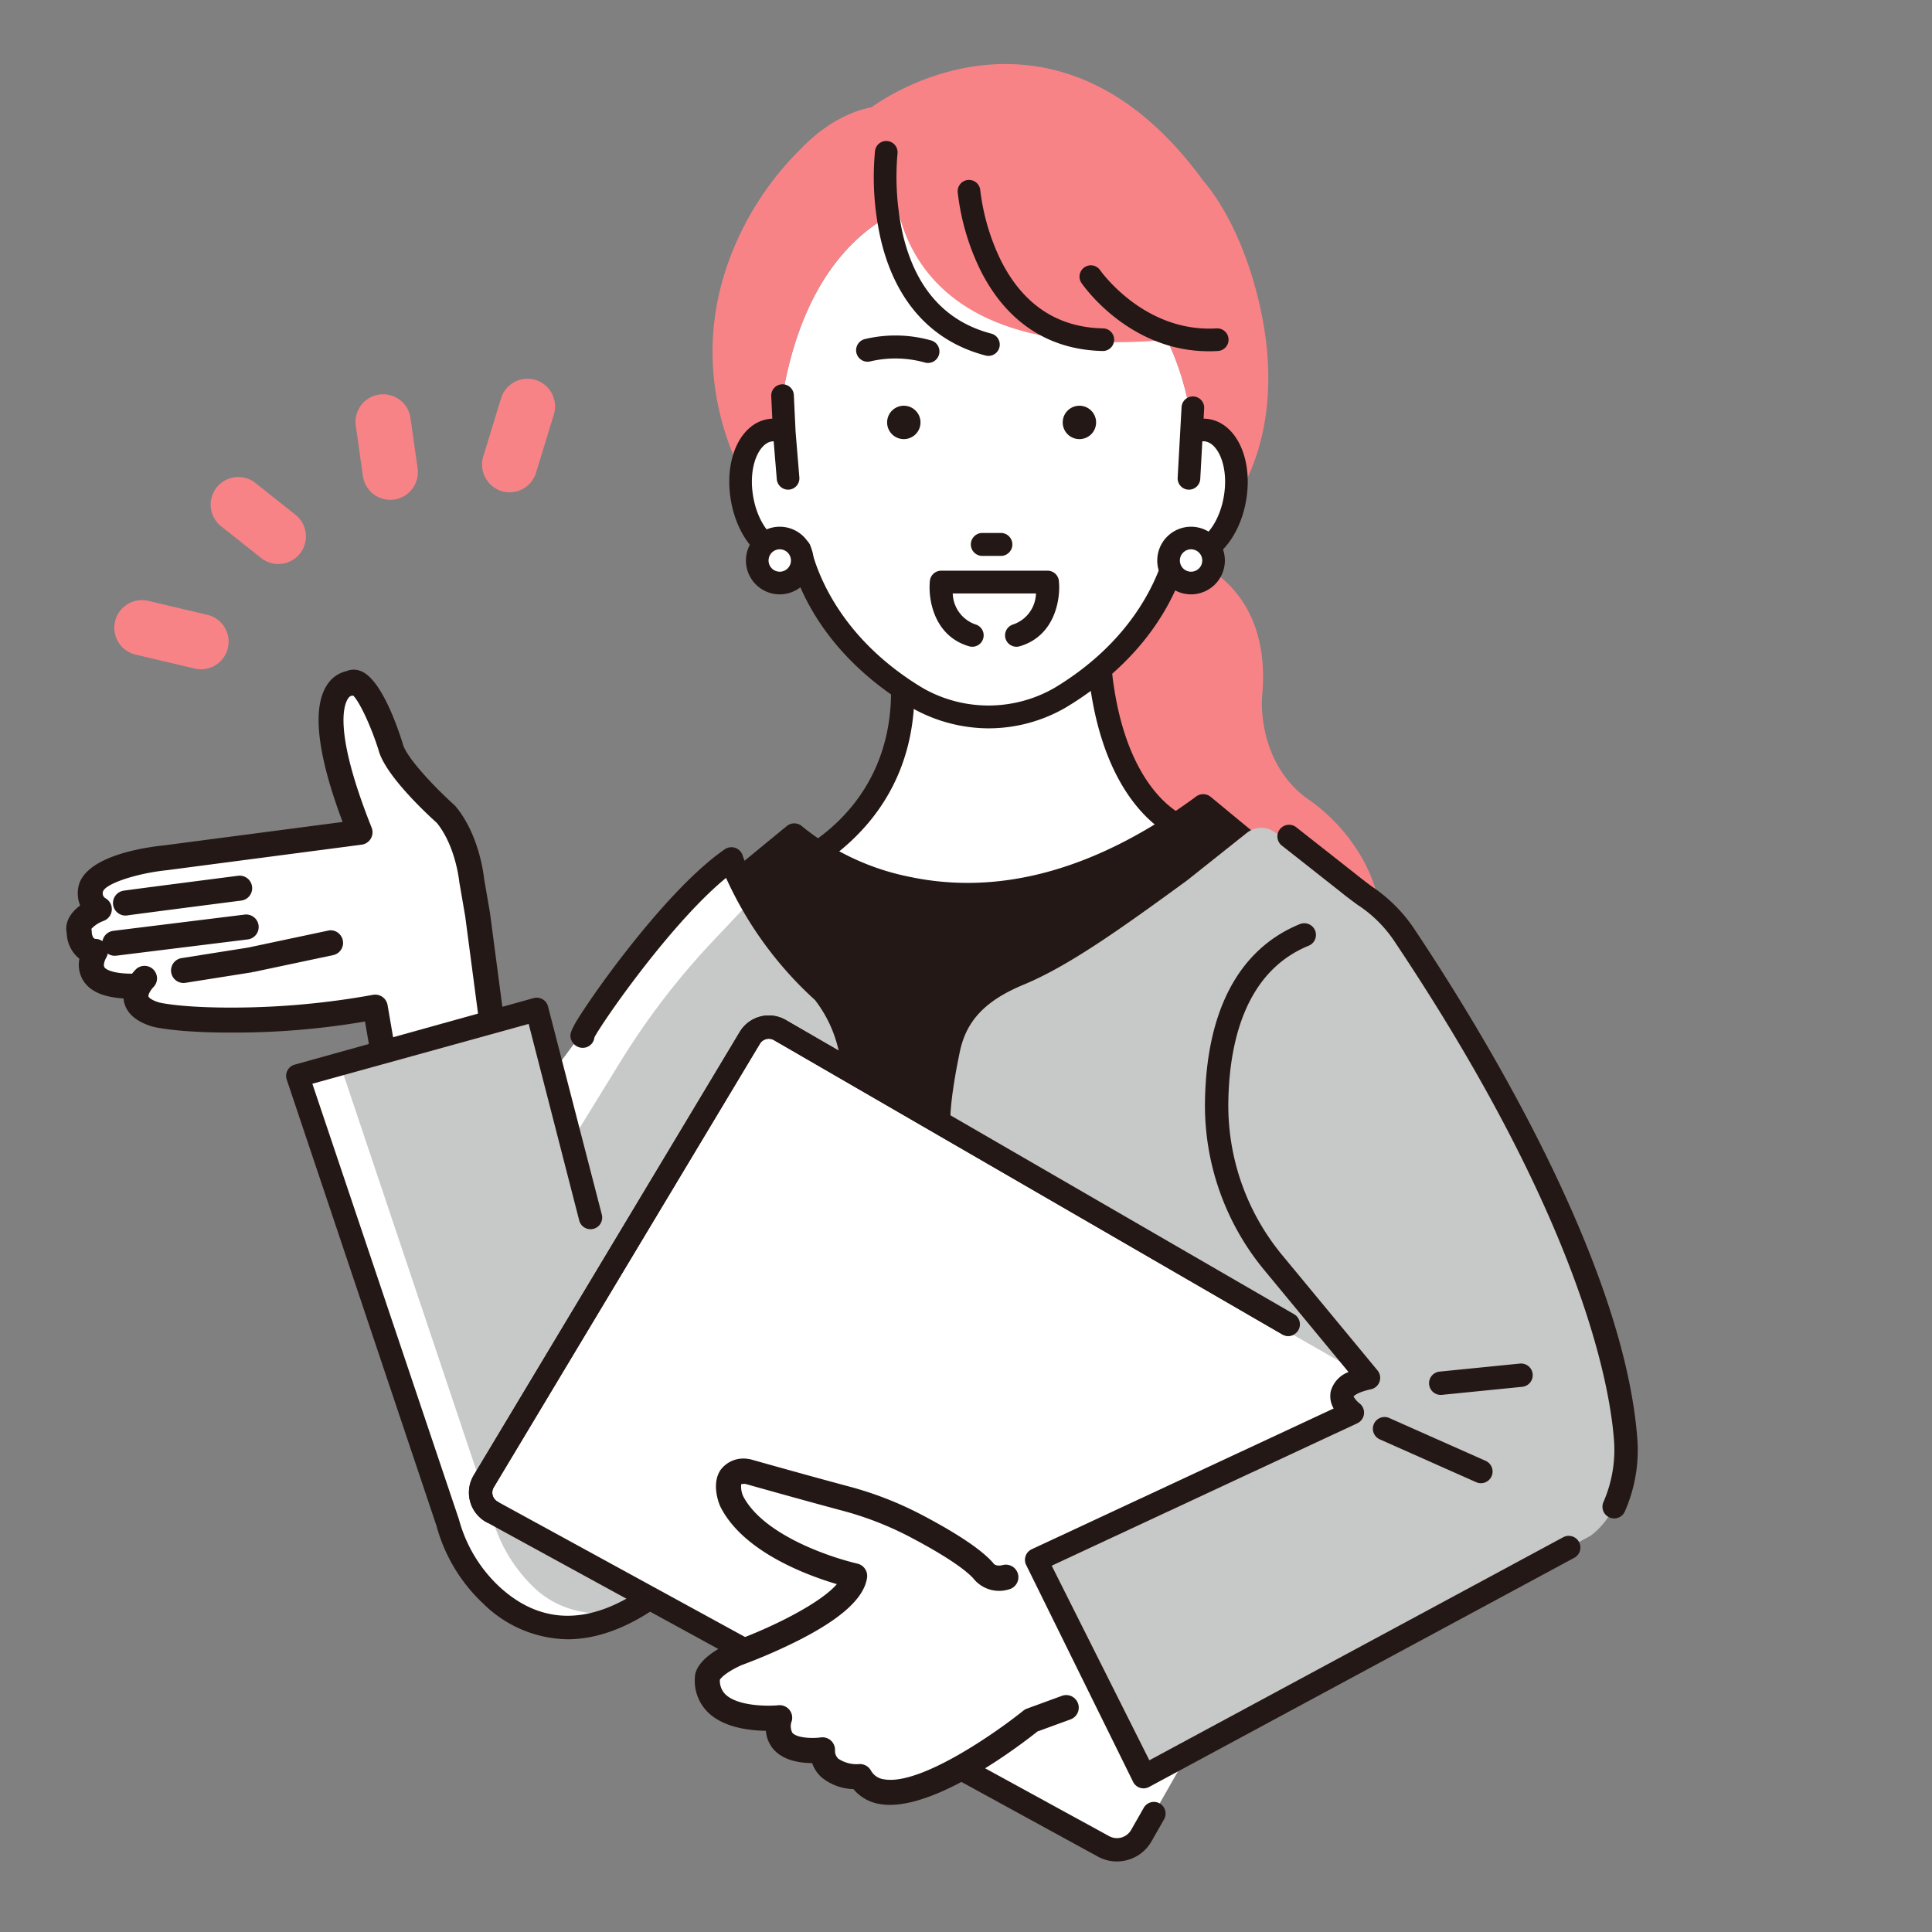 <svg xmlns="http://www.w3.org/2000/svg" xmlns:xlink="http://www.w3.org/1999/xlink" width="280" height="280" viewBox="0 0 280 280">
  <rect x="0" y="0" width="280" height="280" fill="#808080" stroke="none"/>
  <defs>
    <style>
      .cls-1, .cls-6 {
        fill: #fff;
      }

      .cls-1 {
        stroke: #707070;
      }

      .cls-2 {
        fill: none;
      }

      .cls-3 {
        clip-path: url(#clip-path);
      }

      .cls-4 {
        clip-path: url(#clip-path-2);
      }

      .cls-5 {
        fill: #f88387;
      }

      .cls-7 {
        fill: #231815;
      }

      .cls-8 {
        fill: #c7c8c8;
      }

      .cls-9 {
        fill: #fa8589;
      }

      .cls-10 {
        clip-path: url(#clip-path-3);
      }
    </style>
    <clipPath id="clip-path">
      <path id="パス_833" data-name="パス 833" class="cls-1" d="M140,0A140,140,0,1,1,0,140,140.016,140.016,0,0,1,140,0Z"/>
    </clipPath>
    <clipPath id="clip-path-2">
      <rect id="長方形_1109" data-name="長方形 1109" class="cls-2" width="227.751" height="260.495"/>
    </clipPath>
    <clipPath id="clip-path-3">
      <rect id="長方形_1108" data-name="長方形 1108" class="cls-2" width="70.79" height="30.746"/>
    </clipPath>
  </defs>
  <g id="woman-image" class="cls-3">
    <g id="グループ_217" data-name="グループ 217" transform="translate(9.6 9.283)">
      <g id="グループ_216" data-name="グループ 216" class="cls-4">
        <path id="パス_764" data-name="パス 764" class="cls-5" d="M308.719,175.634a26.381,26.381,0,0,0-8.022-8.555c-7.136-5.4-6.356-14.5-6.347-14.592,1.2-12.418-5.352-17.273-8.58-19.16a3.877,3.877,0,0,1-2.362.389,3.4,3.4,0,0,1-.774-.235l-.727.33c-1.2,4.439-4.857,12.913-15.02,19.7l-1.309,45.581a1.448,1.448,0,0,0,1.412,1.488l39.819,1h.036a1.449,1.449,0,0,0,1.283-.777c5.964-11.384,3.614-19.97.592-25.167" transform="translate(-121.046 -60.769)"/>
        <path id="パス_765" data-name="パス 765" class="cls-6" d="M191.756,178.011s23.347-8.723,15.137-37.458l30.274-6.157c-2.565,32.326,11.8,37.458,11.8,37.458l3.42.171s-44.812,37.458-60.633,5.986" transform="translate(-87.399 -61.256)"/>
        <path id="パス_766" data-name="パス 766" class="cls-7" d="M210.118,190.883a26.493,26.493,0,0,1-5.392-.532c-6.956-1.442-12.314-5.817-15.927-13a1.709,1.709,0,0,1,.925-2.367c.892-.337,21.757-8.574,14.1-35.389a1.709,1.709,0,0,1,1.3-2.144l30.274-6.157a1.708,1.708,0,0,1,2.043,1.81c-2.27,28.61,8.871,34.88,10.483,35.631l3.122.156a1.708,1.708,0,0,1,1.011,3.017,112.345,112.345,0,0,1-15.922,10.735c-9.867,5.483-18.59,8.243-26.015,8.243M192.7,177.374c3.077,5.279,7.349,8.515,12.718,9.63,14.474,3,33.524-9.555,41.118-15.153-2.481-1.146-14.306-8.145-12.655-36.765l-26.3,5.349c2.091,8.46,2.568,19.85-5.295,29.285a31.023,31.023,0,0,1-9.588,7.654" transform="translate(-85.969 -59.825)"/>
        <path id="パス_767" data-name="パス 767" class="cls-7" d="M184.852,201.8s23.732,21.936,59.265-4.233l15.394,12.7-51.183,55.417-25.784-13.469-8.466-41.563Z" transform="translate(-79.342 -90.048)"/>
        <path id="パス_768" data-name="パス 768" class="cls-7" d="M206.9,265.961a1.7,1.7,0,0,1-.791-.194L180.322,252.3a1.71,1.71,0,0,1-.883-1.174l-8.466-41.562a1.709,1.709,0,0,1,.589-1.661l10.775-8.851a1.709,1.709,0,0,1,2.242.063,35.9,35.9,0,0,0,15.686,7.321c13.218,2.756,27.151-1.172,41.408-11.673a1.709,1.709,0,0,1,2.1.058l15.394,12.7a1.709,1.709,0,0,1,.168,2.477l-51.183,55.417a1.708,1.708,0,0,1-1.255.549m-24.272-16.316,23.9,12.487L255.6,209,242.619,198.3c-10.431,7.438-26.079,15.1-43.247,11.442a40.4,40.4,0,0,1-15.952-7.156l-8.895,7.307Z" transform="translate(-77.911 -88.617)"/>
        <path id="パス_769" data-name="パス 769" class="cls-6" d="M11.484,208.663c-.381-1.637-4.233.556-4.807-.237a5.177,5.177,0,0,1-.926-4.8c-2.329-.064-2.344-2.841-2.344-2.841C2.833,198.8,6.318,197.5,6.318,197.5A2.692,2.692,0,0,1,5.1,194.469c1.032-3.422,10.825-4.414,10.825-4.414L44.1,186.361c-8.51-21.324-1.463-21.592-1.463-21.592,2.508-1.59,5.887,9.166,5.887,9.166.808,3.338,8.026,9.818,8.026,9.818,3.211,3.85,3.731,9.553,3.731,9.553l.853,4.951,2.271,17.221L46.9,218.32l-1.118-6.492s-32.361,5.169-34.3-3.164" transform="translate(-1.524 -75.026)"/>
        <path id="パス_770" data-name="パス 770" class="cls-7" d="M62.28,215.721a1.585,1.585,0,0,1-1.779-1.364L58.24,197.2l-.853-4.951c-.007-.04-.013-.083-.016-.122s-.516-5.189-3.3-8.6c-1.442-1.3-7.493-6.929-8.4-10.485-1.146-3.626-2.887-7.271-3.827-8.076a.86.86,0,0,1-.423.067,1.35,1.35,0,0,0-.691.694c-.689,1.254-1.726,5.589,3.515,18.723a1.585,1.585,0,0,1-1.266,2.159l-28.22,3.7c-4.135.423-9.041,1.879-9.459,3.266a1.054,1.054,0,0,0,.5,1.242,1.587,1.587,0,0,1-.255,2.846A3.932,3.932,0,0,0,3.6,199.019a1.708,1.708,0,0,1,.062.416c0,.21.069,1.259.8,1.28a1.592,1.592,0,0,1,1.305,2.418c-.124.2-.528,1.069-.247,1.557.315.547,1.69,1.113,4.6,1.061a1.585,1.585,0,1,1,.057,3.17c-3.941.071-6.37-.806-7.426-2.68a4.172,4.172,0,0,1-.4-2.969,4.666,4.666,0,0,1-1.862-3.6c-.373-1.7.711-3.055,2-3.962a4.472,4.472,0,0,1-.24-3.031c1.242-4.115,9.639-5.276,12.137-5.528l26.17-3.432c-3.74-9.894-4.548-16.579-2.4-19.886a4.3,4.3,0,0,1,2.654-1.928,2.561,2.561,0,0,1,1.939-.048c2.779,1.016,5.087,7.521,5.952,10.27.011.034.02.067.028.1.5,2.08,4.895,6.631,7.544,9.011a1.57,1.57,0,0,1,.159.165c3.33,3.993,4.01,9.633,4.085,10.356l.853,4.956,2.27,17.221a1.585,1.585,0,0,1-1.3,1.77l-.063.009" transform="translate(-0.192 -73.698)"/>
        <path id="パス_771" data-name="パス 771" class="cls-7" d="M61.878,215.769a1.814,1.814,0,0,1-1.793-1.576l-2.262-17.159-.851-4.941c-.008-.046-.015-.1-.02-.141s-.52-5.131-3.25-8.476c-1.733-1.561-7.537-7.013-8.447-10.573-1.076-3.4-2.721-6.928-3.661-7.872a1.17,1.17,0,0,1-.331.036,1.244,1.244,0,0,0-.529.574c-.673,1.226-1.678,5.485,3.527,18.528a1.814,1.814,0,0,1-1.445,2.469l-28.222,3.7c-4.422.452-8.925,1.961-9.271,3.105a.826.826,0,0,0,.4.981,1.815,1.815,0,0,1-.292,3.255,4.553,4.553,0,0,0-1.786,1.159,2,2,0,0,1,.051.4c0,.107.041,1.043.58,1.058a1.82,1.82,0,0,1,1.494,2.764c-.133.219-.45.971-.245,1.326.217.377,1.386,1,4.4.946a1.814,1.814,0,0,1,1.336,3.074,1.793,1.793,0,0,1-1.271.551c-4.04.07-6.528-.842-7.63-2.8a4.319,4.319,0,0,1-.45-2.98A4.941,4.941,0,0,1,.077,199.5c-.319-1.438.368-2.883,1.94-4.051a4.686,4.686,0,0,1-.176-3.019c1.284-4.256,9.764-5.43,12.332-5.689l25.879-3.394c-3.679-9.815-4.445-16.484-2.274-19.821a4.484,4.484,0,0,1,2.8-2.028,2.724,2.724,0,0,1,2.063-.039c2.873,1.051,5.216,7.634,6.09,10.416.011.039.023.078.033.116.491,2.029,4.845,6.533,7.475,8.895a2.047,2.047,0,0,1,.181.188c3.388,4.063,4.07,9.834,4.136,10.479l.851,4.94,2.272,17.229a1.808,1.808,0,0,1-1.488,2.024l-.072.01a1.807,1.807,0,0,1-.241.016M41.687,164.5l.109.094c.991.849,2.739,4.519,3.9,8.181.906,3.537,7.106,9.271,8.34,10.385,2.84,3.476,3.369,8.695,3.374,8.747,0,.036.008.072.014.106l.853,4.95,2.263,17.168a1.357,1.357,0,0,0,1.524,1.167l.053-.008a1.355,1.355,0,0,0,1.116-1.516l-2.272-17.221-.851-4.946c-.067-.646-.733-6.29-4.035-10.249a1.439,1.439,0,0,0-.136-.141c-2.671-2.4-7.1-7-7.614-9.127-.007-.029-.015-.058-.024-.088-.854-2.717-3.129-9.143-5.812-10.124a2.33,2.33,0,0,0-1.769.043,4.068,4.068,0,0,0-2.555,1.844c-2.107,3.24-1.293,9.861,2.42,19.681l.1.269-26.455,3.47c-1.784.18-10.715,1.279-11.948,5.368a4.253,4.253,0,0,0,.228,2.868l.081.173-.156.11c-1.074.759-2.278,2.022-1.9,3.727a4.469,4.469,0,0,0,1.767,3.454l.128.086-.032.151a3.912,3.912,0,0,0,.372,2.81c1.011,1.795,3.368,2.632,7.224,2.564a1.357,1.357,0,0,0,1.333-1.382,1.361,1.361,0,0,0-1.358-1.333H9.936c-2.556.047-4.354-.392-4.8-1.174-.4-.685.243-1.778.25-1.789a1.365,1.365,0,0,0-1.117-2.072c-.728-.021-1.006-.789-1.023-1.5a1.5,1.5,0,0,0-.053-.36l-.015-.052.01-.053c.085-.448,1.192-1.19,2.088-1.529a1.359,1.359,0,0,0,.219-2.438,1.275,1.275,0,0,1-.607-1.495c.5-1.652,5.928-3.055,9.657-3.436l28.214-3.7a1.358,1.358,0,0,0,1.084-1.848c-5.277-13.224-4.208-17.635-3.5-18.917a1.553,1.553,0,0,1,.819-.8l.041-.014.043,0a.617.617,0,0,0,.318-.048Z" transform="translate(0 -73.505)"/>
        <path id="パス_772" data-name="パス 772" class="cls-7" d="M53.337,254.6a1.585,1.585,0,0,0,1.293-1.831l-1.163-6.752a1.586,1.586,0,0,0-1.831-1.294,114.13,114.13,0,0,1-19.99,1.854c-7.973.041-11.1-.742-11.131-.75-1.137-.344-1.634-.776-1.7-1.037-.1-.428.462-1.253.794-1.576a1.585,1.585,0,1,0-2.208-2.275c-.231.224-2.238,2.255-1.667,4.6.376,1.545,1.694,2.668,3.917,3.339.184.051,3.508.915,11.959.87a112.326,112.326,0,0,0,19-1.639l.9,5.2a1.586,1.586,0,0,0,1.832,1.293" transform="translate(-7.126 -109.614)"/>
        <path id="パス_773" data-name="パス 773" class="cls-7" d="M52.874,254.666a1.816,1.816,0,0,1-1.783-1.506l-.857-4.975a112.244,112.244,0,0,1-18.818,1.605c-8.54.047-11.875-.84-12.012-.878-2.311-.7-3.682-1.875-4.078-3.5-.6-2.471,1.49-4.586,1.73-4.818a1.813,1.813,0,0,1,2.525,2.6c-.339.33-.8,1.069-.731,1.359.027.114.37.518,1.542.873.023.005,3.095.785,11.064.741a115.014,115.014,0,0,0,19.952-1.85,1.814,1.814,0,0,1,2.095,1.479l1.163,6.751a1.812,1.812,0,0,1-1.479,2.095,1.831,1.831,0,0,1-.311.027m-2.268-7,.933,5.419a1.357,1.357,0,0,0,1.568,1.107h0a1.358,1.358,0,0,0,1.107-1.568l-1.163-6.752a1.357,1.357,0,0,0-1.568-1.107,115.312,115.312,0,0,1-20.035,1.856c-8.082.038-11.156-.75-11.185-.759-1.06-.321-1.752-.77-1.858-1.2-.145-.594.577-1.523.857-1.794a1.358,1.358,0,1,0-1.891-1.949c-.221.214-2.146,2.158-1.6,4.384.356,1.461,1.622,2.529,3.762,3.174.13.035,3.4.9,11.892.86A112.47,112.47,0,0,0,50.383,247.7Z" transform="translate(-6.935 -109.424)"/>
        <path id="パス_774" data-name="パス 774" class="cls-7" d="M31.255,219.7a1.585,1.585,0,0,0-.472-3.135c-1.628.209-15.924,2.047-16.612,2.165a1.585,1.585,0,1,0,.538,3.125c.546-.091,10.153-1.333,16.478-2.145l.068-.01" transform="translate(-5.858 -98.703)"/>
        <path id="パス_775" data-name="パス 775" class="cls-7" d="M14.247,221.92a1.814,1.814,0,0,1-.306-3.6c.7-.119,14.994-1.957,16.622-2.167a1.813,1.813,0,0,1,.54,3.585l-.078.011c-6.322.813-15.925,2.054-16.469,2.144a1.8,1.8,0,0,1-.308.027m16.547-5.327a1.354,1.354,0,0,0-.174.011c-1.627.209-15.916,2.045-16.6,2.164a1.358,1.358,0,1,0,.461,2.676c.551-.092,10.162-1.334,16.487-2.147l.059-.009a1.358,1.358,0,0,0-.231-2.7" transform="translate(-5.668 -98.512)"/>
        <path id="パス_776" data-name="パス 776" class="cls-7" d="M39.857,236.727l.06-.011,11.625-2.466a1.585,1.585,0,0,0-.658-3.1L39.3,233.6l-9.645,1.528a1.586,1.586,0,0,0,.479,3.135l9.689-1.535.03,0" transform="translate(-12.905 -105.334)"/>
        <path id="パス_777" data-name="パス 777" class="cls-7" d="M29.709,238.321a1.814,1.814,0,0,1-.28-3.605l9.65-1.528,11.568-2.454a1.707,1.707,0,0,1,1.325.221,1.846,1.846,0,0,1,.826,1.177,1.816,1.816,0,0,1-1.4,2.15L39.7,236.76l-.036-.225.013.229-9.7,1.536a1.817,1.817,0,0,1-.275.021m21.339-7.181a1.206,1.206,0,0,0-.3.037l-11.588,2.458-9.657,1.529a1.358,1.358,0,1,0,.409,2.686l9.688-1.535.065.22-.022-.228,11.66-2.473a1.36,1.36,0,0,0,1.046-1.61,1.39,1.39,0,0,0-.621-.885,1.285,1.285,0,0,0-.682-.2" transform="translate(-12.715 -105.142)"/>
        <path id="パス_778" data-name="パス 778" class="cls-7" d="M30.929,230.043a1.585,1.585,0,0,0-.465-3.136L11.4,229.263a1.6,1.6,0,0,0-1.378,1.768,1.585,1.585,0,0,0,1.768,1.38l19.06-2.356.076-.011" transform="translate(-4.564 -103.415)"/>
        <path id="パス_779" data-name="パス 779" class="cls-7" d="M11.405,232.459a1.815,1.815,0,0,1-1.8-1.592,1.832,1.832,0,0,1,1.574-2.022l19.063-2.356a1.814,1.814,0,0,1,.531,3.587l-.081.012-19.065,2.357a1.868,1.868,0,0,1-.226.014m19.066-5.528a1.385,1.385,0,0,0-.17.01L11.241,229.3a1.373,1.373,0,0,0-1.18,1.514,1.358,1.358,0,0,0,1.514,1.181L30.7,229.627a1.358,1.358,0,0,0-.229-2.7m.267,2.92h0Z" transform="translate(-4.373 -103.224)"/>
        <path id="パス_780" data-name="パス 780" class="cls-6" d="M124.508,211.711l-8.744,9.094a92.559,92.559,0,0,0-7.6,8.977l-9.06,12.2L96.295,233.5l-34.631,9.64L83.4,307.9a22.381,22.381,0,0,0,6.342,10.52c1.718,1.579,6.785,5.423,16.772,3.312,17.825-3.768,45.206-16.651,53.658-25.1Z" transform="translate(-28.106 -96.495)"/>
        <path id="パス_781" data-name="パス 781" class="cls-8" d="M132.253,223.659l-5.1,5.406a108.115,108.115,0,0,0-13.41,17.5l-6.507,10.574-5.6-18.2L73.39,247.662l21.734,64.766a22.384,22.384,0,0,0,6.342,10.52c4.784,4.4,15.2,6.942,28.387-6.246L148,262.272a25.466,25.466,0,0,0-2.92-22.1Z" transform="translate(-33.45 -101.94)"/>
        <path id="パス_782" data-name="パス 782" class="cls-7" d="M99.542,341.577a17.7,17.7,0,0,1-12.018-5.057,23.807,23.807,0,0,1-6.761-11.207L59.035,260.576a1.463,1.463,0,0,1,.984-1.824l34.631-9.641a1.465,1.465,0,0,1,1.827,1l7.8,30.171a1.464,1.464,0,1,1-2.816.8l-7.393-28.747-31.806,8.8L83.575,324.5a20.913,20.913,0,0,0,5.93,9.862c6.291,5.783,13.637,5.691,21.834-.269a1.464,1.464,0,1,1,1.722,2.368c-5.117,3.721-9.63,5.114-13.52,5.115" transform="translate(-26.879 -113.514)"/>
        <path id="パス_783" data-name="パス 783" class="cls-7" d="M99.35,341.616h0A17.725,17.725,0,0,1,87.177,336.5a24.037,24.037,0,0,1-6.827-11.313L58.628,260.459a1.691,1.691,0,0,1,1.135-2.115L94.4,248.7A1.691,1.691,0,0,1,96.5,249.86l7.8,30.176a1.693,1.693,0,0,1-1.164,2.086,1.69,1.69,0,0,1-2.092-1.162l-7.337-28.528-31.35,8.672L83.6,324.238a20.722,20.722,0,0,0,5.868,9.767c6.2,5.7,13.448,5.6,21.545-.286A1.692,1.692,0,0,1,113,336.457c-4.705,3.422-9.3,5.158-13.654,5.159m-4.475-92.526a1.223,1.223,0,0,0-.352.051l-34.635,9.642a1.236,1.236,0,0,0-.827,1.539l21.725,64.73a23.6,23.6,0,0,0,6.7,11.111,17.282,17.282,0,0,0,11.864,5c4.257,0,8.76-1.706,13.386-5.07a1.237,1.237,0,1,0-1.455-2c-8.3,6.033-15.74,6.118-22.122.253a21.171,21.171,0,0,1-6-9.969L61.778,260.794l32.261-8.924,7.451,28.971a1.237,1.237,0,0,0,2.377-.685l-7.8-30.176a1.236,1.236,0,0,0-1.189-.891" transform="translate(-26.688 -113.323)"/>
        <path id="パス_784" data-name="パス 784" class="cls-7" d="M152.977,287.088h0Z" transform="translate(-69.725 -130.85)"/>
        <path id="パス_785" data-name="パス 785" class="cls-6" d="M149.367,258.013,110.8,322.283a3.2,3.2,0,0,0,1.207,4.45l88.621,48.47a4.048,4.048,0,0,0,5.458-1.545l37.2-65.2L153.7,256.887a3.2,3.2,0,0,0-4.336,1.126" transform="translate(-50.295 -116.89)"/>
        <path id="パス_786" data-name="パス 786" class="cls-7" d="M201.324,375.936a5.453,5.453,0,0,1-2.622-.669L110.081,326.8a4.661,4.661,0,0,1-1.761-6.488l38.563-64.271a4.685,4.685,0,0,1,6.323-1.642L226.9,297.049a1.464,1.464,0,0,1-1.467,2.535l-73.689-42.651a1.741,1.741,0,0,0-2.347.612l-38.563,64.271a1.732,1.732,0,0,0,.654,2.411l88.621,48.47a2.6,2.6,0,0,0,3.484-.986l1.833-3.213a1.464,1.464,0,0,1,2.544,1.451l-1.833,3.213a5.535,5.535,0,0,1-4.81,2.773" transform="translate(-49.067 -115.67)"/>
        <path id="パス_787" data-name="パス 787" class="cls-7" d="M201.133,375.974a5.711,5.711,0,0,1-2.731-.7l-88.621-48.47A4.889,4.889,0,0,1,107.934,320L146.5,255.73a4.913,4.913,0,0,1,6.631-1.722l73.693,42.654a1.692,1.692,0,1,1-1.695,2.929l-73.689-42.652a1.512,1.512,0,0,0-2.038.532l-38.563,64.271a1.505,1.505,0,0,0,.569,2.095l88.621,48.47a2.368,2.368,0,0,0,3.177-.9l1.833-3.213a1.692,1.692,0,0,1,2.94,1.677l-1.833,3.212a5.767,5.767,0,0,1-5.008,2.888M150.707,253.819a4.452,4.452,0,0,0-3.82,2.146l-38.563,64.271A4.434,4.434,0,0,0,110,326.407l88.621,48.47a5.251,5.251,0,0,0,2.513.641,5.31,5.31,0,0,0,4.612-2.657l1.833-3.212a1.237,1.237,0,1,0-2.149-1.226l-1.833,3.212a2.826,2.826,0,0,1-3.79,1.074l-88.621-48.47a1.961,1.961,0,0,1-.74-2.729l38.563-64.271a1.97,1.97,0,0,1,2.656-.693l73.69,42.652a1.237,1.237,0,0,0,1.814-1.389,1.231,1.231,0,0,0-.575-.752L152.9,254.4a4.386,4.386,0,0,0-2.193-.585" transform="translate(-48.876 -115.479)"/>
        <path id="パス_788" data-name="パス 788" class="cls-6" d="M176.569,374.795s15.127,4.267,18.618,5.042c0,0,12.024,5.43,15.515,9.309,0,0,5.818,1.94,17.454-2.715l7.757,17.067-18.23,7.369s-20.17,16.291-24.824,8.145c0,0-5.43.388-5.43-3.879,0,0-7.757,1.164-6.206-4.654,0,0-10.86,1.164-10.473-5.818,0,0,0-1.552,4.267-3.491,0,0,16.291-5.818,17.066-11.248,0,0-13.963-3.1-17.842-10.86,0,0-1.94-4.655,2.327-4.267" transform="translate(-77.821 -170.815)"/>
        <path id="パス_789" data-name="パス 789" class="cls-7" d="M195.976,421.527a8.191,8.191,0,0,1-1.51-.133,5.838,5.838,0,0,1-3.608-2.142,7.318,7.318,0,0,1-4.6-1.665,4.636,4.636,0,0,1-1.3-2.12c-1.6.034-4.106-.217-5.554-1.836a4.289,4.289,0,0,1-1.067-2.833c-2.289-.005-6.123-.337-8.429-2.528a6.085,6.085,0,0,1-1.842-4.893c.026-.789.611-2.716,5.124-4.767.037-.017.075-.032.113-.046,5.638-2.015,13.452-5.842,15.575-8.87-3.969-1.122-13.82-4.507-17.168-11.2-.015-.03-.029-.06-.042-.091-.213-.51-1.207-3.148.121-4.956a3.8,3.8,0,0,1,3.69-1.333,1.455,1.455,0,0,1,.265.049c.085.024,8.565,2.415,14.216,3.922a50.571,50.571,0,0,1,10.527,4.112c5.058,2.665,8.449,4.936,10.08,6.748a.753.753,0,0,1,.143.184c.116.145.6.623,1.71.344a1.464,1.464,0,1,1,.71,2.841,4.408,4.408,0,0,1-4.8-1.481c-1.414-1.527-4.593-3.615-9.2-6.045a47.608,47.608,0,0,0-9.916-3.873c-5.271-1.406-12.987-3.575-14.116-3.893-.617-.036-.883.083-.938.158a3.077,3.077,0,0,0,.2,2.056c1.824,3.589,6.238,6.114,9.628,7.6a43.861,43.861,0,0,0,7.2,2.433,1.465,1.465,0,0,1,1.133,1.637c-.4,2.789-3.541,5.653-9.607,8.756a79.2,79.2,0,0,1-8.356,3.642c-2.637,1.207-3.252,2.128-3.363,2.336a3.127,3.127,0,0,0,.936,2.507c1.927,1.834,6.374,1.814,7.926,1.652a1.465,1.465,0,0,1,1.569,1.833,2.2,2.2,0,0,0,.169,2.048c.847.951,3.335.937,4.408.78a1.467,1.467,0,0,1,1.679,1.449,1.917,1.917,0,0,0,.577,1.533,5.076,5.076,0,0,0,3.29.885,1.475,1.475,0,0,1,1.37.735,2.862,2.862,0,0,0,2.1,1.457c5.4,1.013,16.651-6.884,20.53-10.016a1.484,1.484,0,0,1,.417-.236L221,406.422a1.464,1.464,0,1,1,1,2.751l-4.816,1.76c-2.1,1.672-13.634,10.594-21.21,10.594M170.989,403.44h0Zm0,0h0Zm0,0v0Z" transform="translate(-76.595 -169.589)"/>
        <path id="パス_790" data-name="パス 790" class="cls-7" d="M195.68,421.585h0a8.549,8.549,0,0,1-1.576-.139,6.237,6.237,0,0,1-3.719-2.144,7.608,7.608,0,0,1-4.669-1.751,4.955,4.955,0,0,1-1.318-2.022c-1.536,0-4.064-.284-5.56-1.957a4.6,4.6,0,0,1-1.139-2.718c-2.667-.044-6.159-.553-8.337-2.623a6.429,6.429,0,0,1-1.952-5.168c.033-1,.769-3,5.331-5.071.047-.021.093-.04.14-.057,5.722-2.045,12.75-5.588,15.1-8.342-4.352-1.283-13.616-4.7-16.886-11.241-.018-.036-.035-.075-.051-.112-.226-.543-1.278-3.342.162-5.3a4.133,4.133,0,0,1,4.008-1.475,1.888,1.888,0,0,1,.329.06c.9.255,8.835,2.487,14.211,3.921a50.876,50.876,0,0,1,10.6,4.14c5.1,2.685,8.52,4.981,10.179,6.824a1.164,1.164,0,0,1,.171.217c.094.105.464.423,1.334.2a1.817,1.817,0,0,1,2.2,1.323,1.821,1.821,0,0,1-1.322,2.206,4.778,4.778,0,0,1-5.18-1.621c-1.357-1.461-4.507-3.526-9.081-5.936a47.231,47.231,0,0,0-9.842-3.843c-5.436-1.45-13.46-3.709-14.084-3.885a1.759,1.759,0,0,0-.61.05,3.479,3.479,0,0,0,.264,1.684c1.764,3.467,6.109,5.945,9.442,7.408a43.566,43.566,0,0,0,7.13,2.411,1.827,1.827,0,0,1,1.406,2.032c-.416,2.911-3.62,5.862-9.8,9.022a80.433,80.433,0,0,1-8.4,3.659c-2.291,1.049-2.969,1.864-3.131,2.106a2.759,2.759,0,0,0,.828,2.149c1.82,1.733,6.241,1.7,7.645,1.555a1.82,1.82,0,0,1,1.948,2.276,2.032,2.032,0,0,0,.09,1.722c.7.791,3.014.824,4.093.666a1.82,1.82,0,0,1,2.084,1.8,1.572,1.572,0,0,0,.465,1.275,4.781,4.781,0,0,0,3.025.79,1.822,1.822,0,0,1,1.7.912,2.5,2.5,0,0,0,1.861,1.285c5.276.986,16.4-6.842,20.242-9.943a1.819,1.819,0,0,1,.518-.293l5.043-1.843a1.818,1.818,0,1,1,1.247,3.415l-4.762,1.74c-2.339,1.863-13.764,10.636-21.385,10.636m-11.023-6.767a.353.353,0,0,1,.34.255,4.278,4.278,0,0,0,1.2,1.959,7.011,7.011,0,0,0,4.378,1.571.354.354,0,0,1,.264.136,5.447,5.447,0,0,0,3.394,2.012,7.848,7.848,0,0,0,1.445.127c7.436,0,18.788-8.761,20.989-10.517a.35.35,0,0,1,.1-.056l4.816-1.759a1.111,1.111,0,1,0-.762-2.087l-5.043,1.842a1.13,1.13,0,0,0-.316.18c-3.913,3.158-15.283,11.123-20.817,10.088a3.231,3.231,0,0,1-2.344-1.629,1.12,1.12,0,0,0-1.043-.557c-.021,0-2.36.139-3.552-.98a2.317,2.317,0,0,1-.689-1.79,1.113,1.113,0,0,0-1.273-1.1c-.9.132-3.705.25-4.724-.895a2.5,2.5,0,0,1-.245-2.374,1.112,1.112,0,0,0-1.191-1.391c-1.6.168-6.183.18-8.207-1.747a3.46,3.46,0,0,1-1.045-2.774.373.373,0,0,1,.019-.1.362.362,0,0,1-.011-.088.354.354,0,0,1,.316-.353,9.717,9.717,0,0,1,3.245-2.1,79.917,79.917,0,0,0,8.343-3.635c5.956-3.047,9.037-5.825,9.418-8.492a1.115,1.115,0,0,0-.858-1.241,44.274,44.274,0,0,1-7.261-2.455c-3.438-1.509-7.929-4.081-9.8-7.765-.232-.588-.559-1.906-.174-2.427.171-.231.613-.338,1.243-.3a.356.356,0,0,1,.076.012c.083.024,8.486,2.392,14.112,3.893a47.967,47.967,0,0,1,9.99,3.9c4.644,2.447,7.86,4.562,9.3,6.118a4.1,4.1,0,0,0,4.46,1.379,1.111,1.111,0,0,0,.3-2.032,1.1,1.1,0,0,0-.838-.124,1.9,1.9,0,0,1-2.073-.466.426.426,0,0,1-.034-.05.263.263,0,0,0-.057-.075L210,386.88c-1.6-1.781-4.962-4.025-9.983-6.672a50.193,50.193,0,0,0-10.453-4.083c-5.381-1.435-13.317-3.669-14.2-3.918a1.158,1.158,0,0,0-.216-.041,3.468,3.468,0,0,0-3.374,1.189c-1.215,1.655-.28,4.131-.08,4.611l.032.069c3.276,6.552,12.944,9.892,16.948,11.023a.354.354,0,0,1,.193.544c-2.314,3.3-10.684,7.191-15.746,9q-.045.016-.088.036c-4.369,1.986-4.893,3.778-4.915,4.456a5.747,5.747,0,0,0,1.732,4.624c2.1,2,5.612,2.424,8.186,2.431a.354.354,0,0,1,.353.346,3.933,3.933,0,0,0,.977,2.606c1.4,1.563,3.911,1.745,5.283,1.719h.008" transform="translate(-76.299 -169.293)"/>
        <path id="パス_791" data-name="パス 791" class="cls-8" d="M333.261,291.65c-2.715-32.581-36.072-78.543-36.072-78.543l-14.956-9.2a3.356,3.356,0,0,0-3.847.233l-8.628,6.865c-10.005,7.312-17.3,12.465-23.732,15.137-5.824,2.417-8.345,5.46-9.236,9.749-2.333,11.227-1.026,12.828-1.026,12.828l60.261,34.395c-6.982,1.552-2.328,5.042-2.328,5.042l-45.769,21.333,15.5,31.426L328.219,306c6.206-4.654,5.042-14.351,5.042-14.351" transform="translate(-107.292 -92.713)"/>
        <path id="パス_792" data-name="パス 792" class="cls-7" d="M272.694,354.147a1.464,1.464,0,0,1-1.357-.915l-15.5-31.427a1.464,1.464,0,0,1,.739-1.876l43.988-20.5a3.438,3.438,0,0,1-.519-2.538,4.193,4.193,0,0,1,2.718-2.765L290.4,279.166a37.207,37.207,0,0,1-8.582-24.043c.14-13.294,4.847-22.212,13.612-25.79a1.464,1.464,0,1,1,1.106,2.711c-9.585,3.912-11.7,14.726-11.79,23.11a34.274,34.274,0,0,0,7.911,22.147l13.764,16.648a1.464,1.464,0,0,1-.811,2.362c-2.126.472-2.67,1.062-2.7,1.195-.044.194.413.848.939,1.251a1.468,1.468,0,0,1-.266,2.494L259.077,322l14.362,28.624L333.577,318.2a1.464,1.464,0,0,1,1.387,2.58l-61.576,33.188a1.463,1.463,0,0,1-.693.175" transform="translate(-116.559 -104.477)"/>
        <path id="パス_793" data-name="パス 793" class="cls-7" d="M272.5,354.184a1.7,1.7,0,0,1-1.568-1.057l-15.49-31.411a1.7,1.7,0,0,1,.847-2.184l43.763-20.4a3.535,3.535,0,0,1-.42-2.484,4.166,4.166,0,0,1,2.574-2.8L290.036,279.12a37.436,37.436,0,0,1-8.635-24.191c.141-13.393,4.9-22.384,13.754-26a1.692,1.692,0,1,1,1.279,3.134c-9.469,3.864-11.561,14.587-11.648,22.9a34.046,34.046,0,0,0,7.858,22l13.764,16.648a1.692,1.692,0,0,1-.937,2.73c-2.139.476-2.532,1.043-2.535,1.048a3.369,3.369,0,0,0,.863,1,1.7,1.7,0,0,1-.308,2.881l-44.3,20.646,14.152,28.2,59.932-32.3a1.692,1.692,0,1,1,1.6,2.98l-61.576,33.188a1.7,1.7,0,0,1-.8.2m23.29-124.924a1.234,1.234,0,0,0-.467.093c-8.674,3.54-13.332,12.386-13.471,25.581a36.981,36.981,0,0,0,8.53,23.9l12.56,15.191-.28.12a3.9,3.9,0,0,0-2.584,2.6,3.178,3.178,0,0,0,.491,2.371l.133.218-.231.107-43.989,20.5a1.235,1.235,0,0,0-.624,1.584l15.489,31.412a1.237,1.237,0,0,0,1.739.639l61.576-33.188a1.237,1.237,0,0,0-1.171-2.179L273.151,350.74,258.578,321.7l.212-.1L303.3,300.852a1.24,1.24,0,0,0,.224-2.107c-.471-.361-1.1-1.117-1.023-1.481.063-.285.739-.894,2.873-1.368a1.237,1.237,0,0,0,.684-2l-13.763-16.647a34.5,34.5,0,0,1-7.963-22.294c.089-8.452,2.231-19.358,11.931-23.317a1.238,1.238,0,0,0-.467-2.383" transform="translate(-116.37 -104.285)"/>
        <path id="パス_794" data-name="パス 794" class="cls-7" d="M371.534,303.072a1.465,1.465,0,0,1-1.315-2.107,19.17,19.17,0,0,0,1.5-9.331l-.005-.05c-.7-8.436-5.228-32.367-32-72.3-2.286-3.411-4.537-4.4-7.7-6.984l-8.4-6.623a1.464,1.464,0,1,1,1.642-2.424l8.459,6.659c.035.024.07.05.1.077,3.412,2.778,5.876,4,8.336,7.665,9.042,13.488,30.3,47.662,32.48,73.664a21.86,21.86,0,0,1-1.778,10.933,1.463,1.463,0,0,1-1.317.822" transform="translate(-147.203 -92.525)"/>
        <path id="パス_795" data-name="パス 795" class="cls-7" d="M371.344,303.109a1.693,1.693,0,0,1-1.52-2.436,18.884,18.884,0,0,0,1.477-9.2l-.006-.058c-.7-8.418-5.219-32.3-31.958-72.192a18.668,18.668,0,0,0-5.195-5.051c-.775-.57-1.576-1.159-2.463-1.883l-8.4-6.62a1.692,1.692,0,0,1,1.911-2.793l8.472,6.669a1.342,1.342,0,0,1,.108.081c.873.711,1.676,1.313,2.452,1.895a22.384,22.384,0,0,1,5.929,5.818c9.05,13.5,30.334,47.717,32.517,73.772a22.016,22.016,0,0,1-1.8,11.052,1.681,1.681,0,0,1-1.521.95m-47.1-100.074a1.242,1.242,0,0,0-1.03.545,1.236,1.236,0,0,0,.33,1.717l8.418,6.632c.881.719,1.677,1.305,2.447,1.872a19.286,19.286,0,0,1,5.3,5.165c26.8,39.979,31.329,63.955,32.034,72.407a19.263,19.263,0,0,1-1.516,9.5,1.237,1.237,0,0,0,.569,1.654,1.255,1.255,0,0,0,1.654-.568,21.537,21.537,0,0,0,1.757-10.807c-2.175-25.955-23.413-60.091-32.443-73.563a21.7,21.7,0,0,0-5.823-5.707c-.78-.585-1.586-1.19-2.468-1.907a1.024,1.024,0,0,0-.086-.064l-8.473-6.669a1.2,1.2,0,0,0-.674-.205" transform="translate(-147.012 -92.333)"/>
        <path id="パス_796" data-name="パス 796" class="cls-7" d="M363.812,369.854a1.466,1.466,0,0,1-.594-.126l-13.963-6.206a1.464,1.464,0,0,1,1.19-2.676l13.963,6.206a1.465,1.465,0,0,1-.6,2.8" transform="translate(-158.788 -164.41)"/>
        <path id="パス_797" data-name="パス 797" class="cls-7" d="M363.621,369.893a1.7,1.7,0,0,1-.686-.146l-13.964-6.206a1.692,1.692,0,1,1,1.374-3.093l13.963,6.206a1.692,1.692,0,0,1-.688,3.239m-13.961-9.135a1.237,1.237,0,0,0-.5,2.367l13.964,6.206a1.259,1.259,0,0,0,1.632-.628,1.238,1.238,0,0,0-.628-1.632l-13.963-6.206a1.234,1.234,0,0,0-.5-.107" transform="translate(-158.598 -164.22)"/>
        <path id="パス_798" data-name="パス 798" class="cls-7" d="M364.815,350.558a1.464,1.464,0,0,1-.144-2.921l11.636-1.164a1.464,1.464,0,1,1,.291,2.914l-11.636,1.163a1.356,1.356,0,0,1-.148.008" transform="translate(-165.61 -157.914)"/>
        <path id="パス_799" data-name="パス 799" class="cls-7" d="M364.624,350.6a1.692,1.692,0,0,1-.167-3.376l11.636-1.164a1.692,1.692,0,0,1,.336,3.368l-11.636,1.164a1.614,1.614,0,0,1-.17.008m11.641-4.092a1.213,1.213,0,0,0-.126.007L364.5,347.673a1.237,1.237,0,0,0,.244,2.461l11.637-1.164a1.237,1.237,0,0,0-.12-2.467" transform="translate(-165.42 -157.723)"/>
        <path id="パス_800" data-name="パス 800" class="cls-7" d="M175.173,241.621a1.709,1.709,0,0,1-1.695-1.509,18.53,18.53,0,0,0-3.765-9.4,53.909,53.909,0,0,1-12.891-17.7c-7.952,6.523-17.8,20.705-19.074,23.107a1.708,1.708,0,0,1-1.218,1.455,1.771,1.771,0,0,1-2.066-.916c-.438-.918-.3-1.494,2.084-5.059,1.5-2.238,3.4-4.865,5.359-7.4,3.911-5.051,9.639-11.811,14.721-15.328a1.709,1.709,0,0,1,2.606.9c.028.089,2.981,9.334,12.869,18.489q.057.053.109.111a21.713,21.713,0,0,1,4.66,11.334,1.709,1.709,0,0,1-1.5,1.9,1.691,1.691,0,0,1-.2.012" transform="translate(-61.198 -95.064)"/>
        <path id="パス_801" data-name="パス 801" class="cls-7" d="M226.9,297.05,153.206,254.4a4.685,4.685,0,0,0-6.323,1.642L108.32,320.31a4.662,4.662,0,0,0,1.76,6.488l1.406-2.569a1.733,1.733,0,0,1-.654-2.412l38.563-64.271a1.742,1.742,0,0,1,2.347-.612l73.689,42.651a1.464,1.464,0,1,0,1.467-2.534" transform="translate(-49.067 -115.67)"/>
        <path id="パス_802" data-name="パス 802" class="cls-7" d="M109.981,326.916l-.2-.109A4.889,4.889,0,0,1,107.934,320L146.5,255.73a4.913,4.913,0,0,1,6.632-1.722l73.692,42.654a1.692,1.692,0,1,1-1.695,2.929l-73.689-42.652a1.512,1.512,0,0,0-2.038.532l-38.563,64.271a1.505,1.505,0,0,0,.569,2.095l.2.109Zm40.727-73.1a4.452,4.452,0,0,0-3.82,2.146l-38.563,64.271a4.433,4.433,0,0,0,1.478,6.057l1.19-2.176a1.961,1.961,0,0,1-.546-2.608l38.563-64.271a1.97,1.97,0,0,1,2.656-.693l73.69,42.652a1.217,1.217,0,0,0,.938.124,1.236,1.236,0,0,0,.3-2.264L152.9,254.4a4.386,4.386,0,0,0-2.193-.585" transform="translate(-48.876 -115.479)"/>
        <path id="パス_803" data-name="パス 803" class="cls-6" d="M225.963,107.446c12.023-7.269,15.842-16.984,16.91-21.431a3.657,3.657,0,0,0,1.34.531c3.051.513,6.2-3.058,7.026-7.978s-.973-9.325-4.022-9.84a3.807,3.807,0,0,0-2.106.278c-2.553-24.7-24.694-35.069-29.6-34.577-4.905-.491-24.8,0-29.85,29.277l.252,5.3a3.812,3.812,0,0,0-2.107-.278c-3.049.515-4.85,4.922-4.022,9.84s3.974,8.49,7.025,7.978a3.651,3.651,0,0,0,1.341-.531c1.067,4.447,4.887,14.162,16.91,21.431a20.929,20.929,0,0,0,20.9,0" transform="translate(-81.852 -15.651)"/>
        <path id="パス_804" data-name="パス 804" class="cls-9" d="M296.048,129.435c-.083-.045-.165-.09-.245-.141-.028.117-.059.239-.091.363.112-.074.224-.146.336-.222" transform="translate(-134.781 -58.93)"/>
        <path id="パス_805" data-name="パス 805" class="cls-5" d="M180.4,53.077a3.814,3.814,0,0,1,2.108.278l-.252-5.3c5.046-29.277,24.945-29.769,29.85-29.277,4.905-.491,27.046,9.876,29.6,34.577a3.808,3.808,0,0,1,2.106-.278c3.049.515,4.849,4.922,4.022,9.841-.026.155-.062.3-.092.457,2.642-3.959,7.038-13.251,3.734-28.148-2.6-11.706-7.482-17.444-8.152-18.189-7.086-9.774-15.334-15.4-24.514-16.732-12.163-1.762-21.8,4.62-23.67,5.966-1.386.241-5.8,1.349-10.283,6.073A44.006,44.006,0,0,0,175.231,26.6c-3.193,7.558-5.411,19.136,1.018,32.651.328-3.277,1.9-5.794,4.156-6.176" transform="translate(-78.449 0)"/>
        <path id="パス_806" data-name="パス 806" class="cls-5" d="M243.355,17.254l-22.941,4.071S216,54.1,265.109,47.235c0,0-3.454-29.276-21.754-29.981" transform="translate(-100.414 -7.864)"/>
        <path id="パス_807" data-name="パス 807" class="cls-7" d="M231.463,51.551a1.449,1.449,0,1,0,.729-2.8C225.462,47,221.1,42.116,219.236,34.239a38.056,38.056,0,0,1-.783-11.782,1.449,1.449,0,0,0-2.877-.348,40.351,40.351,0,0,0,.822,12.718c2.092,8.922,7.3,14.705,15.066,16.724" transform="translate(-98.175 -9.496)"/>
        <path id="パス_808" data-name="パス 808" class="cls-7" d="M231.668,51.63a1.638,1.638,0,0,1-.414-.053c-7.838-2.038-13.095-7.87-15.2-16.866a40.495,40.495,0,0,1-.825-12.785,1.64,1.64,0,1,1,3.257.395,38.109,38.109,0,0,0,.779,11.714c1.85,7.8,6.163,12.636,12.818,14.367a1.641,1.641,0,0,1-.411,3.228M216.85,20.866a1.257,1.257,0,0,0-1.245,1.106,40.075,40.075,0,0,0,.817,12.651C218.5,43.471,223.659,49.2,231.35,51.2h0a1.276,1.276,0,0,0,1.533-.9,1.256,1.256,0,0,0-.9-1.533c-6.805-1.77-11.211-6.7-13.1-14.65a38.52,38.52,0,0,1-.787-11.848,1.259,1.259,0,0,0-1.1-1.4,1.329,1.329,0,0,0-.154-.009" transform="translate(-98.014 -9.335)"/>
        <path id="パス_809" data-name="パス 809" class="cls-7" d="M258.621,52.722c-6.705-.134-11.755-3.5-15.009-10.013a31.783,31.783,0,0,1-2.977-10.176,1.449,1.449,0,0,0-2.887.242,34.169,34.169,0,0,0,3.232,11.149c3.717,7.495,9.8,11.539,17.582,11.695h.03a1.449,1.449,0,0,0,.028-2.9" transform="translate(-108.36 -14.223)"/>
        <path id="パス_810" data-name="パス 810" class="cls-7" d="M258.431,55.649c-7.9-.158-14.034-4.238-17.784-11.8a34.454,34.454,0,0,1-3.252-11.218,1.641,1.641,0,0,1,3.271-.274,31.855,31.855,0,0,0,2.957,10.106c3.22,6.442,8.212,9.775,14.84,9.907a1.641,1.641,0,0,1,1.608,1.673,1.649,1.649,0,0,1-1.64,1.608m-19.4-24.413c-.035,0-.07,0-.106,0a1.258,1.258,0,0,0-1.147,1.357,33.981,33.981,0,0,0,3.212,11.08C244.674,51.1,250.7,55.111,258.4,55.265h0a1.269,1.269,0,0,0,1.281-1.232,1.256,1.256,0,0,0-1.231-1.281c-6.782-.136-11.888-3.541-15.178-10.12a31.658,31.658,0,0,1-3-10.244,1.259,1.259,0,0,0-1.251-1.152" transform="translate(-108.198 -14.062)"/>
        <path id="パス_811" data-name="パス 811" class="cls-7" d="M289.853,63.063c-10.642.645-16.994-8.448-17.056-8.54a1.449,1.449,0,0,0-2.4,1.629c.282.416,6.816,9.843,18.332,9.843q.638,0,1.3-.04a1.449,1.449,0,1,0-.176-2.892" transform="translate(-123.13 -24.562)"/>
        <path id="パス_812" data-name="パス 812" class="cls-7" d="M288.573,66.027c-11.6,0-18.216-9.522-18.491-9.927a1.641,1.641,0,0,1,2.713-1.845c.062.09,6.368,9.092,16.886,8.457a1.641,1.641,0,1,1,.2,3.276c-.439.026-.879.04-1.307.04m-17.136-12.1a1.256,1.256,0,0,0-1.038,1.962c.271.4,6.769,9.758,18.174,9.758.421,0,.853-.013,1.284-.039a1.257,1.257,0,1,0-.152-2.509c-10.754.658-17.163-8.531-17.226-8.624a1.258,1.258,0,0,0-1.042-.549" transform="translate(-122.97 -24.402)"/>
        <path id="パス_813" data-name="パス 813" class="cls-7" d="M246.24,90.681a4.94,4.94,0,0,0-.974-.061l.091-1.654a1.449,1.449,0,0,0-2.893-.161L241.9,99a1.448,1.448,0,0,0,1.366,1.527l.082,0a1.448,1.448,0,0,0,1.445-1.368l.312-5.621a2.077,2.077,0,0,1,.657,0c1.936.327,3.577,3.764,2.835,8.171s-3.419,7.114-5.353,6.791a2.211,2.211,0,0,1-.811-.329,1.449,1.449,0,0,0-2.182.887c-1.053,4.384-4.744,13.572-16.223,20.513a19.315,19.315,0,0,1-19.431.017c-11.51-6.959-15.2-16.146-16.251-20.529a1.448,1.448,0,0,0-2.183-.886,2.187,2.187,0,0,1-.807.327c-1.937.327-4.612-2.383-5.356-6.79s.9-7.844,2.83-8.171a2.067,2.067,0,0,1,.51-.013l.467,5.672a1.448,1.448,0,0,0,1.442,1.33c.04,0,.081,0,.12,0a1.449,1.449,0,0,0,1.325-1.562l-.548-6.661-.251-5.281a1.449,1.449,0,0,0-2.895.137l.164,3.458a4.984,4.984,0,0,0-.814.067c-3.9.659-6.184,5.715-5.208,11.51s4.8,9.823,8.7,9.165l.113-.021c1.581,5.432,5.924,13.949,17.108,20.71a22.385,22.385,0,0,0,11.323,3.07,22.066,22.066,0,0,0,11.113-3.047c11.214-6.779,15.561-15.3,17.144-20.732l.117.022c3.9.655,7.716-3.371,8.695-9.166s-1.313-10.851-5.213-11.51" transform="translate(-80.636 -39.033)"/>
        <path id="パス_814" data-name="パス 814" class="cls-7" d="M214.223,135.146a22.717,22.717,0,0,1-11.427-3.1c-11.615-7.022-15.718-15.885-17.138-20.652-3.992.629-7.874-3.455-8.866-9.331-.993-5.9,1.363-11.055,5.366-11.732a5.082,5.082,0,0,1,.645-.066L182.647,87a1.64,1.64,0,0,1,3.277-.156l.251,5.281.548,6.655a1.642,1.642,0,0,1-1.5,1.77,1.653,1.653,0,0,1-1.77-1.5L183,93.548a1.937,1.937,0,0,0-.3.02c-1.845.311-3.4,3.653-2.673,7.949s3.29,6.948,5.135,6.632a2,2,0,0,0,.735-.3,1.641,1.641,0,0,1,2.473,1c.9,3.741,4.268,13.219,16.163,20.41a19.168,19.168,0,0,0,19.236-.019c11.863-7.173,15.234-16.65,16.132-20.391a1.64,1.64,0,0,1,2.471-1,2.028,2.028,0,0,0,.741.3c1.839.3,4.405-2.34,5.131-6.634s-.83-7.638-2.677-7.949a1.774,1.774,0,0,0-.442-.017l-.3,5.459a1.654,1.654,0,0,1-1.729,1.547,1.64,1.64,0,0,1-1.547-1.729l.565-10.194a1.641,1.641,0,1,1,3.276.182l-.08,1.449a5.015,5.015,0,0,1,.8.066h0c4,.677,6.364,5.83,5.37,11.731-.992,5.878-4.883,9.964-8.865,9.332-1.423,4.768-5.533,13.636-17.18,20.677a22.3,22.3,0,0,1-11.213,3.075m-28.43-24.164a.192.192,0,0,1,.184.138c1.359,4.672,5.378,13.56,17.022,20.6a22.286,22.286,0,0,0,11.224,3.042,21.915,21.915,0,0,0,11.018-3.021c11.669-7.054,15.695-15.947,17.056-20.62a.189.189,0,0,1,.219-.135l.113.021c3.787.638,7.513-3.319,8.473-9.008s-1.263-10.647-5.055-11.289a4.885,4.885,0,0,0-.936-.059.168.168,0,0,1-.144-.058.188.188,0,0,1-.054-.145l.091-1.654a1.257,1.257,0,1,0-2.51-.139l-.565,10.194a1.256,1.256,0,0,0,1.185,1.324l.071,0a1.257,1.257,0,0,0,1.254-1.187l.312-5.62a.191.191,0,0,1,.162-.179,2.253,2.253,0,0,1,.718,0c2.026.342,3.752,3.873,2.993,8.392s-3.538,7.289-5.575,6.949a2.414,2.414,0,0,1-.882-.355,1.256,1.256,0,0,0-1.892.768c-.91,3.789-4.32,13.383-16.31,20.633a19.566,19.566,0,0,1-19.634.014c-12.015-7.264-15.426-16.859-16.335-20.647a1.256,1.256,0,0,0-1.894-.768,2.381,2.381,0,0,1-.877.354c-2.023.344-4.815-2.427-5.578-6.947s.964-8.051,2.989-8.392a2.243,2.243,0,0,1,.557-.015.192.192,0,0,1,.175.175l.467,5.672a1.261,1.261,0,0,0,1.355,1.149,1.255,1.255,0,0,0,1.15-1.355l-.548-6.661-.251-5.288a1.257,1.257,0,0,0-2.511.119l.164,3.458a.191.191,0,0,1-.192.2,4.761,4.761,0,0,0-.783.065c-3.79.641-6.008,5.6-5.05,11.289s4.686,9.648,8.476,9.007l.11-.02a.2.2,0,0,1,.035,0" transform="translate(-80.475 -38.872)"/>
        <path id="パス_815" data-name="パス 815" class="cls-6" d="M190.542,129.478a3.263,3.263,0,1,1-3.262-3.263,3.261,3.261,0,0,1,3.262,3.263" transform="translate(-83.872 -57.527)"/>
        <path id="パス_816" data-name="パス 816" class="cls-7" d="M186.067,132.976a4.712,4.712,0,1,1,4.711-4.711,4.717,4.717,0,0,1-4.711,4.711m0-6.526a1.814,1.814,0,1,0,1.813,1.815,1.817,1.817,0,0,0-1.813-1.815" transform="translate(-82.659 -56.313)"/>
        <path id="パス_817" data-name="パス 817" class="cls-7" d="M185.906,133.007a4.9,4.9,0,1,1,4.9-4.9,4.91,4.91,0,0,1-4.9,4.9m0-9.424a4.52,4.52,0,1,0,4.519,4.52,4.524,4.524,0,0,0-4.519-4.52m0,6.526a2.007,2.007,0,1,1,2.005-2.007,2.009,2.009,0,0,1-2.005,2.007m0-3.629a1.622,1.622,0,1,0,1.622,1.622,1.624,1.624,0,0,0-1.622-1.622" transform="translate(-82.498 -56.152)"/>
        <path id="パス_818" data-name="パス 818" class="cls-6" d="M300.078,129.478a3.263,3.263,0,1,1-3.263-3.263,3.263,3.263,0,0,1,3.263,3.263" transform="translate(-133.797 -57.527)"/>
        <path id="パス_819" data-name="パス 819" class="cls-7" d="M295.6,132.976a4.712,4.712,0,1,1,4.712-4.711,4.717,4.717,0,0,1-4.712,4.711m0-6.526a1.814,1.814,0,1,0,1.814,1.815,1.816,1.816,0,0,0-1.814-1.815" transform="translate(-132.583 -56.313)"/>
        <path id="パス_820" data-name="パス 820" class="cls-7" d="M295.44,133.007a4.9,4.9,0,1,1,4.9-4.9,4.91,4.91,0,0,1-4.9,4.9m0-9.424a4.52,4.52,0,1,0,4.52,4.52,4.524,4.524,0,0,0-4.52-4.52m0,6.526a2.007,2.007,0,1,1,2.007-2.007,2.009,2.009,0,0,1-2.007,2.007m0-3.629a1.622,1.622,0,1,0,1.622,1.622,1.624,1.624,0,0,0-1.622-1.622" transform="translate(-132.422 -56.152)"/>
        <path id="パス_821" data-name="パス 821" class="cls-7" d="M267.787,90.991a2.419,2.419,0,1,0,2.418,2.419,2.421,2.421,0,0,0-2.418-2.419" transform="translate(-120.95 -41.472)"/>
        <path id="パス_822" data-name="パス 822" class="cls-7" d="M221.023,90.991a2.419,2.419,0,1,0,2.419,2.419,2.42,2.42,0,0,0-2.419-2.419" transform="translate(-99.636 -41.472)"/>
        <path id="パス_823" data-name="パス 823" class="cls-7" d="M222.316,75.2a1.473,1.473,0,0,0-.955-1.85,18.8,18.8,0,0,0-9.575-.2A1.472,1.472,0,1,0,212.542,76a16.032,16.032,0,0,1,7.926.16,1.471,1.471,0,0,0,1.848-.956" transform="translate(-96.03 -33.097)"/>
        <path id="パス_824" data-name="パス 824" class="cls-7" d="M220.753,76.257a1.67,1.67,0,0,1-.5-.078,15.866,15.866,0,0,0-7.819-.157,1.664,1.664,0,1,1-.854-3.217,19.029,19.029,0,0,1,9.683.2,1.667,1.667,0,0,1,1.079,2.091l-.183-.058.183.058a1.658,1.658,0,0,1-1.585,1.159m-4.872-1.045a16.76,16.76,0,0,1,4.484.6,1.281,1.281,0,0,0,.777-2.44,18.632,18.632,0,0,0-9.468-.2,1.28,1.28,0,0,0-.908,1.566,1.284,1.284,0,0,0,1.566.909,13.864,13.864,0,0,1,3.549-.439" transform="translate(-95.869 -32.937)"/>
        <path id="パス_825" data-name="パス 825" class="cls-7" d="M242.729,128.17h2.689a1.472,1.472,0,1,0,0-2.944h-2.689a1.472,1.472,0,0,0,0,2.944" transform="translate(-109.961 -57.076)"/>
        <path id="パス_826" data-name="パス 826" class="cls-7" d="M245.256,128.2h-2.689a1.664,1.664,0,1,1,0-3.328h2.689a1.664,1.664,0,0,1,0,3.328m-2.689-2.944a1.28,1.28,0,0,0,0,2.56h2.689a1.28,1.28,0,0,0,0-2.56Z" transform="translate(-109.8 -56.915)"/>
        <path id="パス_827" data-name="パス 827" class="cls-7" d="M248.619,136.584a1.459,1.459,0,0,0-1.451-1.308H231.755a1.458,1.458,0,0,0-1.45,1.309c-.266,2.569.55,7.814,5.545,9.27a1.459,1.459,0,1,0,.817-2.8c-2.669-.778-3.314-3.29-3.449-4.86h12.489c-.135,1.572-.78,4.082-3.449,4.86a1.459,1.459,0,0,0,.816,2.8c5-1.456,5.812-6.7,5.545-9.271" transform="translate(-104.949 -61.657)"/>
        <path id="パス_828" data-name="パス 828" class="cls-7" d="M242.5,145.944a1.651,1.651,0,0,1-.462-3.236,4.88,4.88,0,0,0,3.29-4.483H233.268a4.884,4.884,0,0,0,3.291,4.483,1.651,1.651,0,0,1-.924,3.171c-5.116-1.492-5.954-6.85-5.683-9.475a1.646,1.646,0,0,1,1.642-1.481h15.413a1.647,1.647,0,0,1,1.642,1.48c.272,2.625-.565,7.983-5.682,9.475a1.659,1.659,0,0,1-.463.066m-9.448-8.1h12.489a.191.191,0,0,1,.191.208c-.131,1.526-.771,4.207-3.586,5.028a1.267,1.267,0,0,0,.709,2.433c4.873-1.421,5.668-6.552,5.407-9.067a1.263,1.263,0,0,0-1.26-1.136H231.594a1.263,1.263,0,0,0-1.26,1.136c-.26,2.514.535,7.645,5.408,9.066a1.258,1.258,0,0,0,.355.051,1.267,1.267,0,0,0,.354-2.483c-2.815-.821-3.456-3.5-3.587-5.028a.192.192,0,0,1,.192-.208" transform="translate(-104.788 -61.496)"/>
        <g id="グループ_215" data-name="グループ 215" transform="translate(0.622 61.528) rotate(-17)">
          <g id="グループ_214" data-name="グループ 214" class="cls-10">
            <path id="パス_829" data-name="パス 829" class="cls-5" d="M14.954,10.608a4,4,0,0,1-5.376,1.281L1.984,7.455A4,4,0,1,1,6.019.546l7.594,4.434a4,4,0,0,1,1.437,5.472c-.031.053-.063.106-.1.156" transform="translate(0 18.31)"/>
            <path id="パス_830" data-name="パス 830" class="cls-5" d="M11.538,12.232a4,4,0,0,1-6.653.1L.708,6.272A4,4,0,1,1,7.293,1.73l4.178,6.058a4,4,0,0,1,.067,4.444" transform="translate(18.594 5.368)"/>
            <path id="パス_831" data-name="パス 831" class="cls-5" d="M12.27,6.171l-.046.07L7.3,13.53a4,4,0,0,1-5.555,1.075A4.038,4.038,0,0,1,.668,9.051L5.594,1.761A4,4,0,0,1,12.27,6.171" transform="translate(57.881 3.999)"/>
            <path id="パス_832" data-name="パス 832" class="cls-5" d="M7.363,13.441A4,4,0,0,1,.049,10.65L1.193,3.38A4,4,0,1,1,9.1,4.623l-1.144,7.27a3.976,3.976,0,0,1-.589,1.548" transform="translate(41.006 0)"/>
          </g>
        </g>
      </g>
    </g>
  </g>
</svg>
